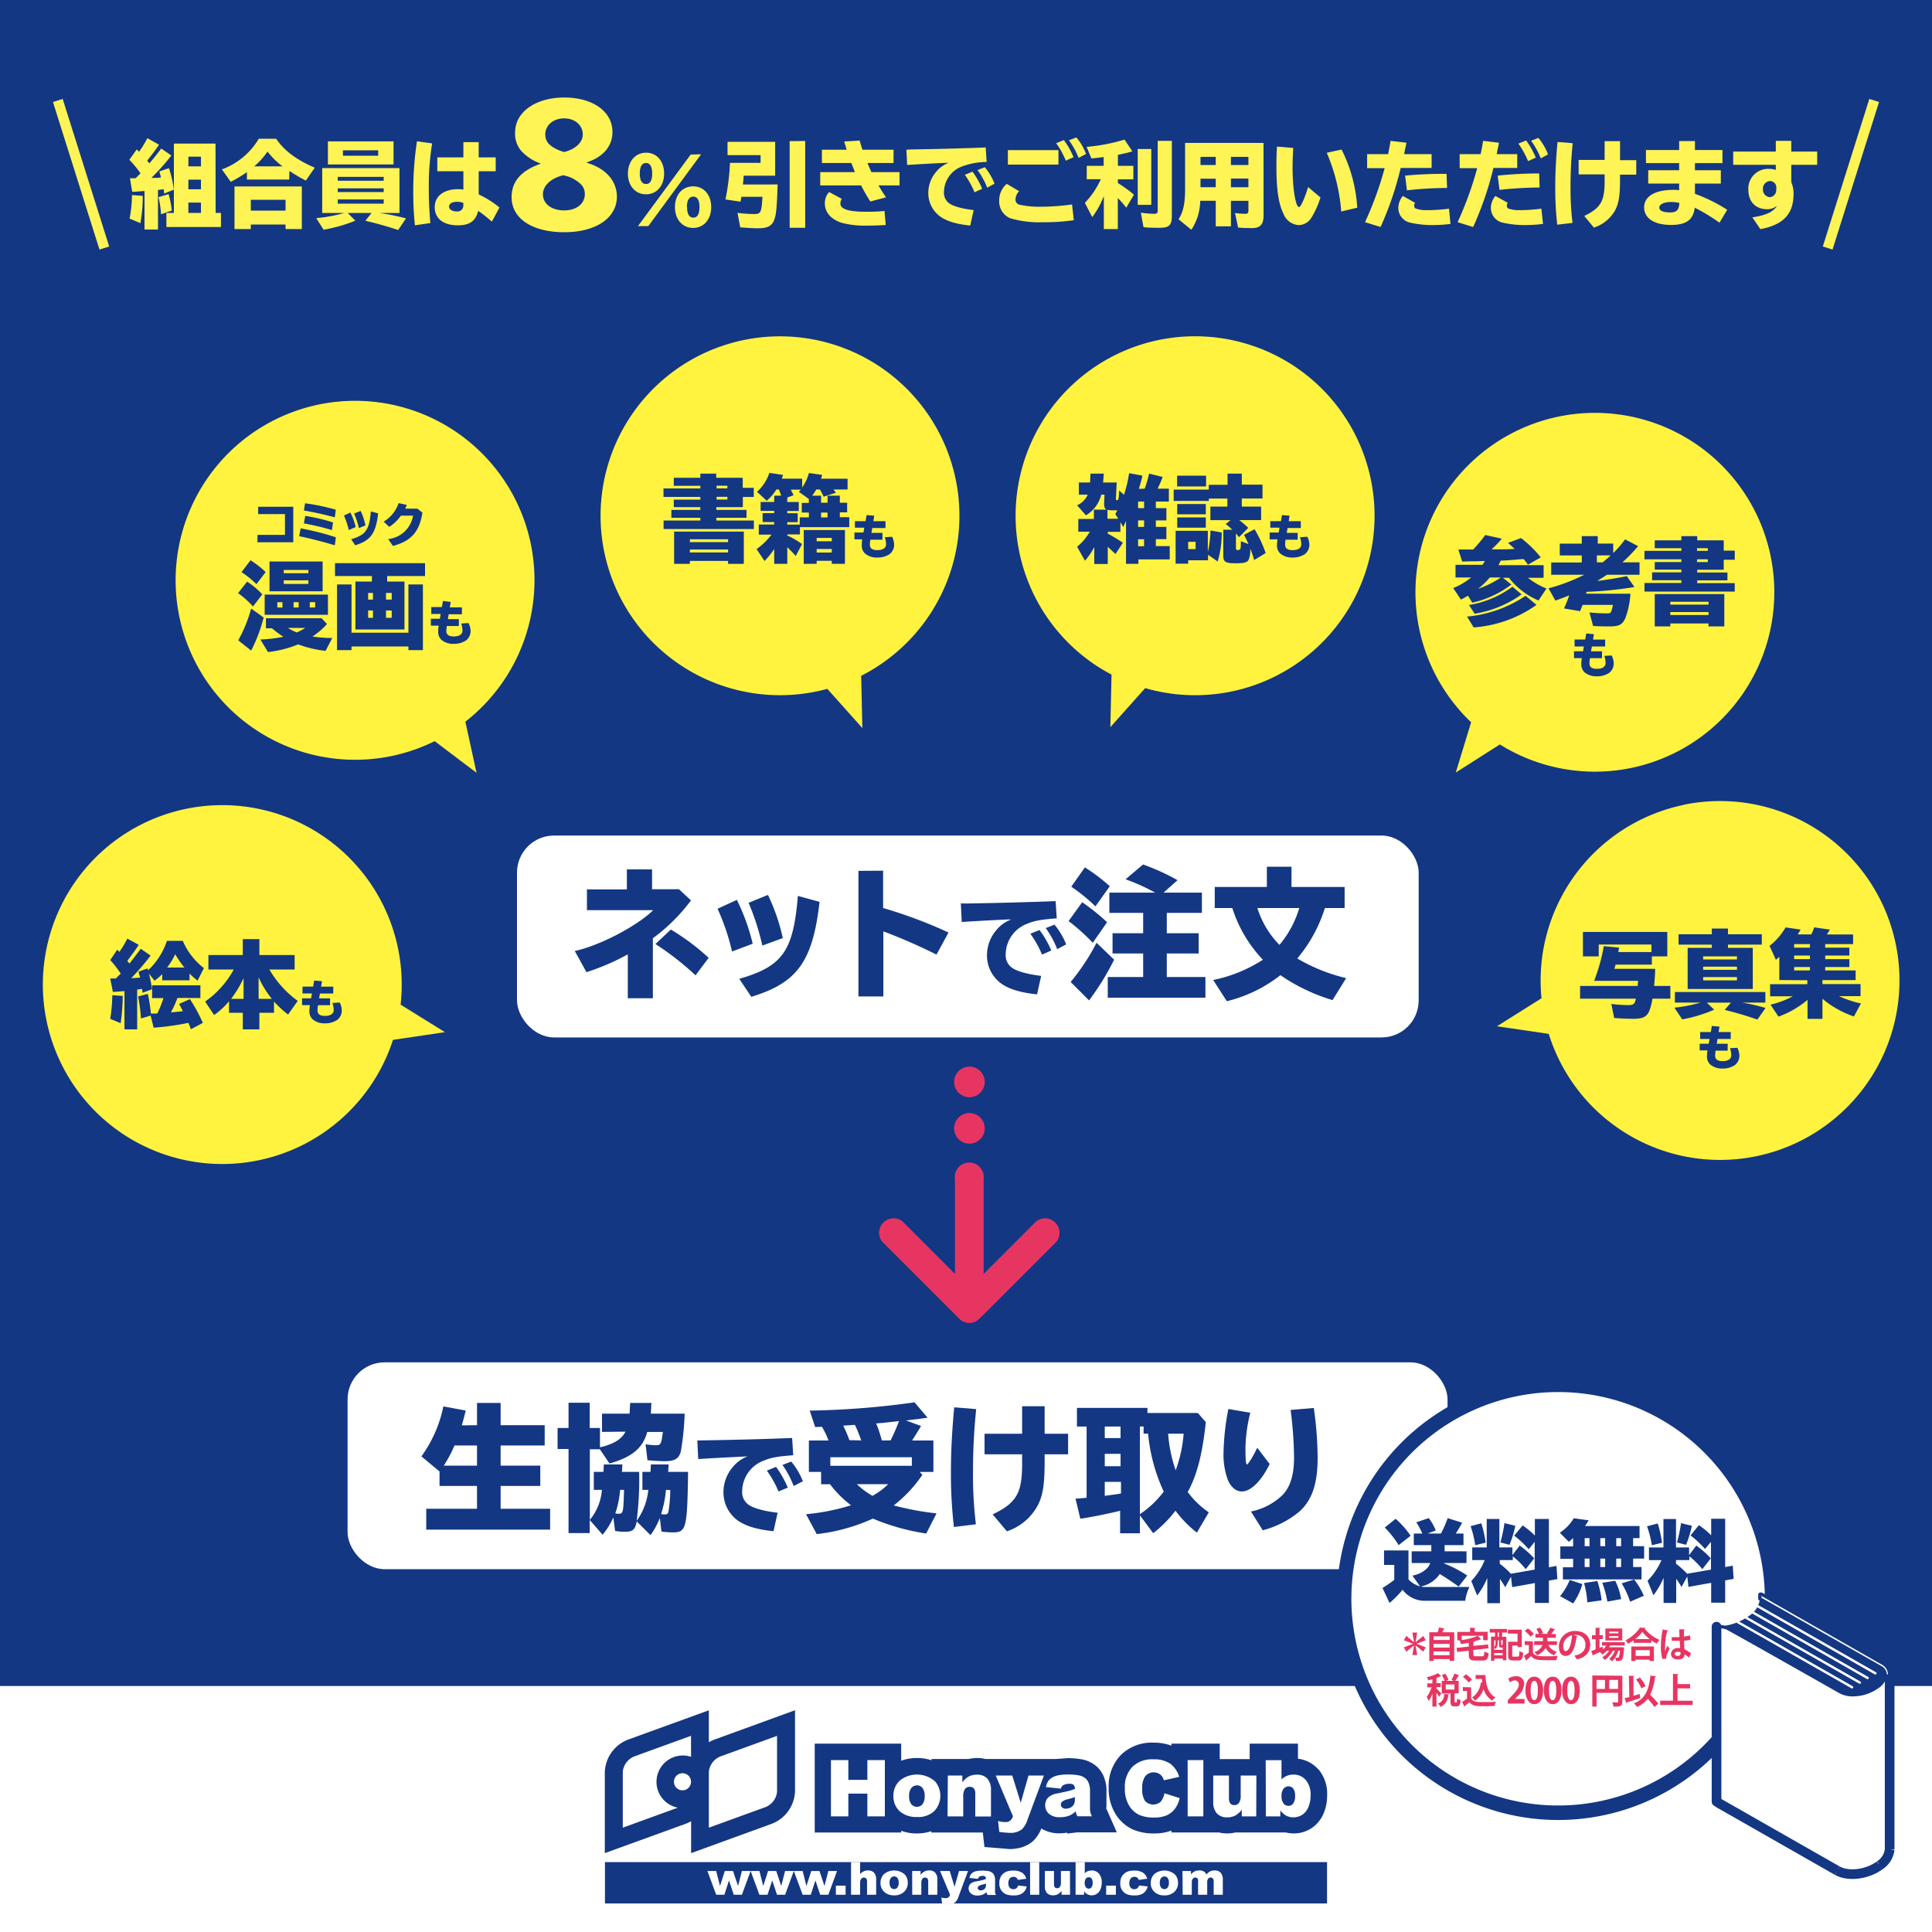<svg xmlns="http://www.w3.org/2000/svg" width="141.11mm" height="141.11mm" viewBox="0 0 400 400"><defs><style>.cls-1{fill:#133783;}.cls-2{fill:#fff;}.cls-3{fill:#e73562;}.cls-4{fill:#fff455;}.cls-10,.cls-5,.cls-6,.cls-7,.cls-8,.cls-9{fill:none;}.cls-5{stroke:#fff455;stroke-width:2.11px;}.cls-10,.cls-5,.cls-6,.cls-7,.cls-8{stroke-miterlimit:10;}.cls-6,.cls-7,.cls-8,.cls-9{stroke:#133783;}.cls-6{stroke-width:3px;}.cls-7{stroke-width:0.68px;}.cls-8,.cls-9{stroke-width:2px;}.cls-10,.cls-9{stroke-linecap:round;}.cls-9{stroke-linejoin:round;}.cls-10{stroke:#fff;stroke-width:0.5px;}.cls-11{fill:#fff33f;}</style></defs><g id="レイヤー_2" data-name="レイヤー 2"><g id="レイヤー_1-2" data-name="レイヤー 1"><rect class="cls-1" width="400" height="400"/><rect class="cls-2" y="349.07" width="400" height="50.93"/><path class="cls-3" d="M200.71,266.85a3,3,0,0,1-3-3V244.12a3,3,0,1,1,5.94,0v19.76A3,3,0,0,1,200.71,266.85Z"/><path class="cls-3" d="M200.71,273.91h0a3,3,0,0,1-2.1-.87l-16-16a3,3,0,0,1,4.2-4.2l13.87,13.88,13.88-13.88a3,3,0,0,1,4.2,4.2l-16,16A2.94,2.94,0,0,1,200.71,273.91Z"/><path class="cls-3" d="M203.88,233.6a3.17,3.17,0,1,1-3.17-3.16,3.17,3.17,0,0,1,3.17,3.16"/><path class="cls-3" d="M203.88,224a3.17,3.17,0,1,1-3.17-3.17,3.16,3.16,0,0,1,3.17,3.17"/><rect class="cls-2" x="71.96" y="282.06" width="227.74" height="42.82" rx="7.67"/><path class="cls-1" d="M98.76,295.07v-4.61h4.89v4.61h9.12v4.2h-9.12v4.18h8.21v4.2h-8.21v4.72H113.9v4.32H88.25v-4.32H98.76v-4.72H91v-3l-3.75-3.12a26.9,26.9,0,0,0,4.55-10.35l4.63.86c-.31,1.19-.43,1.7-.82,3.07Zm-4.66,4.2a27.07,27.07,0,0,1-2.22,4.18h6.88v-4.18Z"/><path class="cls-1" d="M124.64,296.46v-3.78h5.71l.11-2.22h4.41l-.12,2.22h7a56.45,56.45,0,0,1-.79,7.84c-.43,1.51-1.25,2-3.38,2-.86,0-2.33-.09-3.53-.2l-.39-3.3a14,14,0,0,0,2.15.2c1,0,1.11-.22,1.43-2.75H134c-.88,3.32-3.18,5.23-7.81,6.53l-2-2.95h-2.07v14.63a11.14,11.14,0,0,0,2.5-6.22h-1.68v-3.72h2l.08-1.54h3.84l-.09,1.54h3.56a66.86,66.86,0,0,1-.52,10.14,13.24,13.24,0,0,0,2.42-6.42H133v-3.72h1.68l.08-1.54h3.67l-.09,1.54h4.12c-.17,11.65-.37,12.52-3.12,12.52a16.3,16.3,0,0,1-2.39-.17l-.34-2.81a15.26,15.26,0,0,1-1.93,3.55L131.83,315c-.35,1.73-.8,2.13-2.48,2.13a10.59,10.59,0,0,1-2-.17l-.37-2.81a14.23,14.23,0,0,1-2.22,3.6l-2.67-3.06v2.72h-4.38V300h-2.27v-4.35h2.27v-5.23h4.38v5.23h2.13v4c2.84-.66,4.49-1.68,5.28-3.24Zm3.75,12a20.56,20.56,0,0,1-1,4.88,2.46,2.46,0,0,0,.68.06c.94,0,1-.17,1.13-4.94Zm9.49,0a23.09,23.09,0,0,1-1,5,3.34,3.34,0,0,0,.74.08c.54,0,.69-.11.8-.73a29,29,0,0,0,.34-3.75v-.57Z"/><path class="cls-1" d="M145.7,298.21c7.18-.11,13.7-.3,18.3-.49l.23,3.57c-3.28.25-4.57.49-6,1.08a6.83,6.83,0,0,0-4.57,6.33,3.16,3.16,0,0,0,1.26,2.79c1,.75,3.17,1.36,6.08,1.71l-.85,3.82c-3.94-.4-6.59-1.33-8.14-2.83a7.19,7.19,0,0,1-2.22-5.52,8,8,0,0,1,1.92-4.92,7.05,7.05,0,0,1,3.1-2.23l-.85.05c-4.08.19-6.52.33-9.4.51l-.19-3.84Zm15.48,10.58a21.24,21.24,0,0,0-2.41-4.31l1.9-.78A20.58,20.58,0,0,1,163.1,308Zm3.14-1.12A19.28,19.28,0,0,0,162,303.3l1.81-.7a14.67,14.67,0,0,1,2.42,4.08Z"/><path class="cls-1" d="M190.69,295.24c-.74,1.27-1,1.64-1.85,3h4.41v6.51h-2.84l.56.59a27.7,27.7,0,0,1-5.93,6.34,58.8,58.8,0,0,0,8.86,1.65l-2.13,4.17a45.91,45.91,0,0,1-11.05-3.09,38.28,38.28,0,0,1-11.62,3.21l-2.22-4.12a44.47,44.47,0,0,0,9.32-1.85,22.37,22.37,0,0,1-4.35-4.35H170v-2.55h-2.53v-6.51h4.06a15.57,15.57,0,0,0-1.36-2.84l-1.4.05-1.13-3.4a173.36,173.36,0,0,0,21.71-1.71l2.69,3.18c-1.81.26-2.44.34-3.29.43l-1.17.14Zm-18.78,6.47v1.77h16.88v-1.77Zm6.39-3.49A28.29,28.29,0,0,0,177,295l-2.42.17a25.81,25.81,0,0,1,1.28,3Zm-.91,9.06a17.14,17.14,0,0,0,3.24,2.42,15,15,0,0,0,3.27-2.42Zm7-9.06a41,41,0,0,0,1.74-4l-1.79.2c-1.28.14-1.6.2-1.94.2-.19,0-.51.06-1,.09a26.44,26.44,0,0,1,1.17,3.52Z"/><path class="cls-1" d="M197.5,316.15a95.24,95.24,0,0,1-.62-11.31c0-4.35.23-8.67.68-13.47l4.55.37a126,126,0,0,0-.66,13,84.43,84.43,0,0,0,.6,10.85Zm18.78-25v5.69h4.86v4.26h-4.86v1.45c0,5.11-.42,7.5-1.73,9.66a11.29,11.29,0,0,1-6.08,4.83l-2.95-3.5c5-2.41,6.16-4.46,6.1-10.85v-1.59h-7.78v-4.26h7.78v-5.69Z"/><path class="cls-1" d="M236,317.45h-4.09v-4.66c-2.82.69-6,1.31-8.24,1.65l-1-4.17c.56,0,1.33-.09,2.3-.17V295.35h-2v-3.86h14.6v1.05H248l1.65,1.9c-.71,6.68-1.85,11.05-3.75,14.46a17.94,17.94,0,0,0,4.37,4.21l-2.47,4.2a23.4,23.4,0,0,1-4.43-4.54,25.69,25.69,0,0,1-4.61,4.66l-2.75-3.7Zm-7.27-22.1v2.39H232v-2.39Zm0,5.65v2.56H232V301Zm0,5.8v2.9l1-.14c1.14-.15,1.51-.2,2.36-.35V306.8Zm7.27,6.7a20.57,20.57,0,0,0,4.94-4.68,36.51,36.51,0,0,1-3.24-12h-.93v-1.48H236Zm5.85-16.67a29.61,29.61,0,0,0,1.56,7.58,28.06,28.06,0,0,0,1.65-7.58Z"/><path class="cls-1" d="M262.87,303.11c-1.76,3.58-3.92,5.68-5.77,5.68-1.13,0-2.16-.8-2.84-2.27a15.14,15.14,0,0,1-.94-5.8,51.51,51.51,0,0,1,1-9l4.54.77a32.11,32.11,0,0,0-1,7.25c0,2.41.08,3.46.31,3.46s1.25-1.59,2.13-3.46ZM259,312.94a13,13,0,0,0,6.56-3.44c1.62-1.71,2.36-4.18,2.36-7.84a83.81,83.81,0,0,0-.71-9.75l4.8-.4a74.79,74.79,0,0,1,.79,10.35c0,5.28-1.13,8.66-3.72,11.05a19.68,19.68,0,0,1-7.64,3.92Z"/><path class="cls-4" d="M28.09,36.89c.3-.29.47-.47,1-1a21.24,21.24,0,0,0-2.31-2.81l1.53-2.14.49.48.16-.24a21.64,21.64,0,0,0,1.55-2.57l2.41,1.35c-.66,1-1.45,2.06-2.45,3.3.2.24.29.35.45.57.75-.86,1.57-1.9,2.47-3.08l2.09,1.45a47.27,47.27,0,0,1-4.13,4.62c.36,0,.45,0,.65,0s.35,0,.49,0l.85-.08c-.1-.35-.22-.81-.36-1.24l2-.69a22.59,22.59,0,0,1,1,4.46l-2,.81c0-.32-.07-.61-.11-.91l-.53.08-.63.08v8.19H29.92V39.54c-.77.06-1.36.12-2.55.18l-.46-2.81h.57Zm-1.26,8.37a27.49,27.49,0,0,0,.5-4.87l2.23.16a32.66,32.66,0,0,1-.49,5.65Zm6.51-.9a19.06,19.06,0,0,0-.53-3.54l2.1-.63a21.16,21.16,0,0,1,.66,3.4Zm11.31-.28h1.1V47H34.45V44.08H36V29.73h8.62ZM39,34.44h2.61v-2H39Zm0,4.75h2.61v-2H39Zm0,4.89h2.61V41.94H39Z"/><path class="cls-4" d="M59.88,37.17H51.12V35.64a27.57,27.57,0,0,1-3.35,2l-1.83-2.57a14.72,14.72,0,0,0,7.64-6.35h3.59c1.63,2.44,4.22,4.38,8,6l-1.85,2.67a35.58,35.58,0,0,1-3.4-2Zm2.61,10.25H59.12v-.94H51.93v.94H48.55V38.6H62.49ZM51.93,43.61h7.19V41.37H51.93Zm6.56-9.17-.18-.14-.08-.06a15.3,15.3,0,0,1-2.84-2.86,15.93,15.93,0,0,1-2.75,3.06Z"/><path class="cls-4" d="M78.59,44.1a44.07,44.07,0,0,1,5.46,1.12l-1.61,2.4c-2.28-.75-4.65-1.42-6.79-1.91l1.27-1.61H72l1.57,1.59A31.57,31.57,0,0,1,67,47.56l-1.53-2.4a31.54,31.54,0,0,0,5.81-1.06H66.71V34.81h16V44.1Zm2.89-10.05H67.89V29.27H81.48ZM69.93,37.42h9.51v-.8H69.93Zm0,2.34h9.51V39H69.93Zm0,2.4h9.51v-.87H69.93ZM71,32.24H78.3V31.12H71Z"/><path class="cls-4" d="M85.9,46.65a65.81,65.81,0,0,1-.34-6.89,68.78,68.78,0,0,1,.77-10.51l3.14.44A55.43,55.43,0,0,0,88.78,39c0,2.43.08,4.3.32,7.18ZM99.11,29.43v3.16h3.52v2.87H99.11v4.79a20.77,20.77,0,0,1,4.3,2.71l-1.57,2.93A30.09,30.09,0,0,0,99,43.65c-.51,2.12-1.78,3-4.2,3-3,0-4.79-1.39-4.79-3.75s1.94-3.73,4.85-3.73a6.39,6.39,0,0,1,1.08.08V35.46h-5.4V32.59h5.4V29.43ZM95.93,42a3.83,3.83,0,0,0-1.31-.22c-1,0-1.64.38-1.64,1s.71,1,1.62,1a1.21,1.21,0,0,0,1.33-1.24Z"/><path class="cls-4" d="M111.89,33.84a9.88,9.88,0,0,1-3.9-2.52,5.38,5.38,0,0,1-1.34-3.93c0-4.19,4.26-7.2,10.15-7.2s10,2.85,10,7.13c0,2.95-1.9,5.17-5.3,6.29v.1c3.89,1.11,6.22,3.76,6.22,7,0,4.42-4.35,7.37-10.9,7.37s-10.9-2.79-10.9-7.24c0-3.24,1.93-5.5,6-6.94Zm.52,6.38c0,2,1.8,3.34,4.39,3.34s4.28-1.41,4.28-3.37a2.77,2.77,0,0,0-.91-2.13,7.81,7.81,0,0,0-1.93-1.28,8.19,8.19,0,0,0-1.64-.49C114.08,36.88,112.41,38.45,112.41,40.22Zm8.25-12.37c0-1.93-1.64-3.34-3.86-3.34s-3.9,1.41-3.9,3.3a2.76,2.76,0,0,0,1,2.23,6.78,6.78,0,0,0,1.8,1.05,10.51,10.51,0,0,0,1.11.39C119.19,30.86,120.66,29.45,120.66,27.85Z"/><path class="cls-4" d="M137.5,35.94c0,2.53-1.54,4.29-3.75,4.29S130,38.47,130,35.94s1.54-4.33,3.77-4.33S137.5,33.39,137.5,35.94Zm7.66-4L134.22,46.82h-2.14L143,32Zm-12.7,4c0,1.43.44,2.16,1.3,2.16s1.27-.75,1.27-2.16-.44-2.2-1.28-2.2S132.46,34.49,132.46,35.94Zm14.79,6.93c0,2.56-1.54,4.32-3.75,4.32s-3.76-1.76-3.76-4.32,1.54-4.29,3.77-4.29S147.25,40.36,147.25,42.87Zm-5,0c0,1.44.44,2.19,1.3,2.19s1.27-.76,1.27-2.19-.44-2.17-1.28-2.17S142.21,41.46,142.21,42.87Z"/><path class="cls-4" d="M161,38.19c-.16,4.75-.29,6.25-.69,7.29-.47,1.29-1.37,1.78-3.34,1.78-1,0-2-.06-3.71-.19l-.57-3a28.59,28.59,0,0,0,3.5.24c1.33,0,1.47-.32,1.67-3.56h-4.38c0,.12,0,.16-.16,1l-3.12-.45a49.37,49.37,0,0,0,.94-7.58h6.33V32.12h-6.84V29.37h9.86v7h-6.52c0,.22-.08,1.08-.16,1.83Zm5.71-9V47.16h-3.22V29.22Z"/><path class="cls-4" d="M175.31,31c-.21-.65-.37-1.16-.53-1.71l3.2-.19c.12.45.38,1.31.57,1.9H185v2.75h-5.4c.26.65.53,1.28.83,1.89h5.81v2.75h-4.36c.47.8,1.14,1.88,1.57,2.47l-3.26.85a33.31,33.31,0,0,1-1.9-3.32h-8.47V35.64H177l-.06-.14-.19-.53c-.36-.88-.38-.94-.48-1.22h-6.1V31Zm8.07,15.58c-1.43.09-2.59.13-3.71.13a19,19,0,0,1-5.38-.57c-2.22-.7-3.51-2.18-3.51-4a3.39,3.39,0,0,1,.88-2.38l2.63,1.41a1.57,1.57,0,0,0-.29,1c0,1.12,1.69,1.67,5.24,1.67,1.12,0,2.32,0,3.89-.16Z"/><path class="cls-4" d="M188.76,30.94c6-.09,11.47-.25,15.32-.41l.19,3a15,15,0,0,0-5,.9,5.71,5.71,0,0,0-3.83,5.3,2.65,2.65,0,0,0,1.06,2.34c.8.63,2.65,1.14,5.08,1.43l-.7,3.2c-3.3-.33-5.52-1.12-6.82-2.37a6,6,0,0,1-1.86-4.62,6.67,6.67,0,0,1,1.61-4.12,5.87,5.87,0,0,1,2.59-1.87l-.71,0c-3.41.16-5.46.28-7.87.43L187.66,31Zm13,8.86a17.6,17.6,0,0,0-2-3.61l1.59-.65a17.45,17.45,0,0,1,2,3.55Zm2.63-.94a16.09,16.09,0,0,0-2-3.65l1.51-.59a12.06,12.06,0,0,1,2,3.41Z"/><path class="cls-4" d="M222.32,45.59a42.33,42.33,0,0,1-6.44.42,21.36,21.36,0,0,1-6.68-.81,3.71,3.71,0,0,1-2.32-3.63,4.41,4.41,0,0,1,1.56-3.5L211,39.58a2.61,2.61,0,0,0-.75,1.63,1.08,1.08,0,0,0,.87,1.18,18.73,18.73,0,0,0,4.26.41,48.42,48.42,0,0,0,6.58-.47Zm-3.18-14.51v3H208.67v-3Zm1.53,2.18a17.6,17.6,0,0,0-2-3.61l1.59-.65a15.55,15.55,0,0,1,2,3.55Zm2.65-.57a17.17,17.17,0,0,0-2-3.65l1.53-.59a11.65,11.65,0,0,1,2,3.42Z"/><path class="cls-4" d="M228.54,40.57a17.81,17.81,0,0,1-2.4,4.38L224.61,42a17,17,0,0,0,3.3-4.89H225V34.34h3.5V32.51c-.61.1-1.73.22-2.53.3l-1-2.4a38.12,38.12,0,0,0,7.85-1.51l1.63,2.44c-.92.27-2,.51-3,.72v2.28h3.2v2.79h-3.2v.77a25.82,25.82,0,0,1,3.32,2.41L233.18,43a21.4,21.4,0,0,0-1.75-2v6.42h-2.89Zm9.82-9.72V42.41h-2.81V30.85Zm4.26-1.69V44.65c0,2-.57,2.51-2.53,2.51-.73,0-2.28,0-3.34-.13l-.55-3a21.76,21.76,0,0,0,2.79.24c.55,0,.7-.18.7-.73V29.16Z"/><path class="cls-4" d="M261.61,44.59c0,1.87-.69,2.63-2.38,2.63-.73,0-1.61,0-2.89-.11l-.64-3a18.8,18.8,0,0,0,2.14.16c.47,0,.63-.18.63-.69v-2h-3.62v5.28h-3.14V41.57h-3.22a11.17,11.17,0,0,1-1.83,6L244,45.4c1-1.53,1.36-3.38,1.36-6.23V29.59h16.24ZM248.55,34.16h3.16V32.48h-3.16Zm0,4.6h3.16V37h-3.16Zm9.92-6.28h-3.62v1.68h3.62Zm0,4.49h-3.62v1.79h3.62Z"/><path class="cls-4" d="M273.39,40.88a18.16,18.16,0,0,1-1.87,4.18,3.17,3.17,0,0,1-2.61,1.55,3.64,3.64,0,0,1-3.2-2.41c-1-2-1.44-5-1.44-9.72,0-1.34,0-2.34.12-4.13l3.36.28c-.1,2-.14,2.95-.14,4,0,4.36.63,8.24,1.34,8.24.35,0,1.16-1.76,1.88-4.14Zm4.3,2.91a38.12,38.12,0,0,0-3-12.16l3.07-.67A30.72,30.72,0,0,1,281,43Z"/><path class="cls-4" d="M287.39,31.91c.25-1.2.35-1.73.51-2.75l3.26.39,0,.22c-.12.51-.2.92-.28,1.27s-.08.38-.17.87h5.69v2.86H290A67.7,67.7,0,0,1,285.83,47l-3.22-1a71,71,0,0,0,4.07-11.18h-3.63V31.91Zm12.92,14.45a29.73,29.73,0,0,1-3.62.24,21,21,0,0,1-4.73-.5,3.11,3.11,0,0,1-2.45-3,3.93,3.93,0,0,1,.94-2.53L293,42a.78.78,0,0,0-.21.57.71.71,0,0,0,.27.59,6.5,6.5,0,0,0,2.36.35A32.83,32.83,0,0,0,300,43.2Zm-9.39-10A82.78,82.78,0,0,1,299.5,36l.1,2.91a80.68,80.68,0,0,0-8.31.49Z"/><path class="cls-4" d="M306.55,31.91c.25-1.2.35-1.73.51-2.75l3.26.39,0,.22c-.12.51-.2.92-.28,1.27s-.07.38-.17.87h4.26v2.86h-4.93A68.53,68.53,0,0,1,305,47l-3.22-1a71,71,0,0,0,4.06-11.18h-3.63V31.91Zm12.92,14.45a29.56,29.56,0,0,1-3.61.24,21.06,21.06,0,0,1-4.74-.5,3.11,3.11,0,0,1-2.45-3,3.93,3.93,0,0,1,.94-2.53L312.18,42a.82.82,0,0,0-.21.57.74.74,0,0,0,.27.59,6.55,6.55,0,0,0,2.36.35,33.1,33.1,0,0,0,4.52-.31Zm-9.39-10a82.83,82.83,0,0,1,8.59-.45l.09,2.91a80.48,80.48,0,0,0-8.3.49Zm6.29-3a18.54,18.54,0,0,0-2-3.63l1.6-.65a17.85,17.85,0,0,1,2,3.55Zm2.63-.57a16.3,16.3,0,0,0-2-3.65l1.51-.59a12.29,12.29,0,0,1,2,3.41Z"/><path class="cls-4" d="M322.41,46.52A66,66,0,0,1,322,38.7c0-3,.16-6,.47-9.31l3.14.26a89.35,89.35,0,0,0-.45,9,59.71,59.71,0,0,0,.41,7.5Zm13-17.29v3.93h3.36v3h-3.36v1c0,3.53-.29,5.18-1.19,6.68A7.78,7.78,0,0,1,330,47.12l-2-2.41c3.46-1.67,4.26-3.08,4.22-7.5v-1.1h-5.38v-3h5.38V29.23Z"/><path class="cls-4" d="M350.92,29.2v1.86h5.7v2.71h-5.7v1.47h5.36V38h-5.36v2.13a32.38,32.38,0,0,1,6.68,3.31L356,46.1A39.45,39.45,0,0,0,350.88,43c-.31,2.51-1.76,3.57-4.91,3.57-3.47,0-5.57-1.37-5.57-3.65s2.31-3.61,6-3.61c.39,0,.72,0,1.25.06V38h-6.4V35.24h6.4V33.77h-6.87V31.06h6.87V29.2ZM347.68,42a9.25,9.25,0,0,0-1.65-.18c-1.49,0-2.49.47-2.49,1.16s.9,1,2.22,1,1.84-.45,1.92-1.86V42Z"/><path class="cls-4" d="M370.87,29.16v2.22h5.36v2.74h-5.36v3.6a6,6,0,0,1,.47,2.39c0,4.19-2.1,6.43-6.87,7.33L362.8,45c2.87-.43,4.36-1.13,5.11-2.41a3.08,3.08,0,0,1-2,.73c-2.45,0-3.94-1.56-3.94-4.09a4.1,4.1,0,0,1,4.4-4.26,3.65,3.65,0,0,1,1.29.22V34.12h-8.82V31.38h8.82V29.16Zm-3.1,9.76a1.34,1.34,0,0,0-1.32-1.44A1.57,1.57,0,0,0,365,39.15a1.55,1.55,0,0,0,1.43,1.67,1.44,1.44,0,0,0,1.32-1.49Z"/><line class="cls-5" x1="11.97" y1="20.8" x2="21.6" y2="51.35"/><line class="cls-5" x1="388.03" y1="20.8" x2="378.4" y2="51.35"/><path class="cls-2" d="M140.72,374.11l-11.78,4.28V366.78a3.84,3.84,0,0,1,2.35-3.13l11.78-4.28V371a3.86,3.86,0,0,1-2.35,3.12M160.88,371a3.85,3.85,0,0,1-2.34,3.13l-11.78,4.28V371h0v-4.2a3.84,3.84,0,0,1,2.35-3.13l11.77-4.28Z"/><path class="cls-1" d="M229.08,374.26v-3.73a6.89,6.89,0,0,0-.45-2.41,5.59,5.59,0,0,0-1.6-2.41,6.45,6.45,0,0,0-3.08-1.46A17.29,17.29,0,0,0,221,364l-2.26.18-.06,0H204a6.59,6.59,0,0,0-1.67-.2,7.56,7.56,0,0,0-1.75.2h-7.71v.27a9.4,9.4,0,0,0-3.05-.47,9.27,9.27,0,0,0-3.24.56V361h-17.9v18.4h17.9v-.36a9.35,9.35,0,0,0,3.25.56,9.74,9.74,0,0,0,3-.47v.27h10.65l.34,3,2.6.21,2.6.22a8.3,8.3,0,0,0,1.7-.17,5.71,5.71,0,0,0,1.52-.46,6,6,0,0,0,1.62-1,7.43,7.43,0,0,0,1.74-2.63,7,7,0,0,0,3.83,1,9,9,0,0,0,1.49-.14l.08.19,2-.25h8.22l-2.2-5a1.88,1.88,0,0,1,0-.19"/><path class="cls-1" d="M272.87,366.26a6.55,6.55,0,0,0-4.14-2.13V361h-10v3.2h-6.2V361h-10v.42a10.47,10.47,0,0,0-3.72-.62,9.13,9.13,0,0,0-6.75,2.55,9.26,9.26,0,0,0-2.52,6.82,9.91,9.91,0,0,0,1.39,5.35,8.31,8.31,0,0,0,3.54,3.22,10.74,10.74,0,0,0,4.51.85,9.89,9.89,0,0,0,3.55-.59v.39h9.84a6.51,6.51,0,0,0,1.66.2,7.19,7.19,0,0,0,1.76-.2h10.42a6.46,6.46,0,0,0,1.64.2,6.6,6.6,0,0,0,3.63-1.05,6.8,6.8,0,0,0,2.55-3.07,9.49,9.49,0,0,0,.74-3.79,7.82,7.82,0,0,0-1.88-5.46"/><path class="cls-1" d="M162.1,355l-14.26,5.19a6.75,6.75,0,0,0-1.08.53v-6.62l-2.48.9L130,360.18a7.53,7.53,0,0,0-4.78,6.6v16.89L142,377.58a7.76,7.76,0,0,0,1.09-.52v6.61l16.73-6.09a7.52,7.52,0,0,0,4.78-6.6V354.09Zm-33.16,11.79a3.84,3.84,0,0,1,2.35-3.13l11.78-4.28v4.35a5.45,5.45,0,1,0-2.73,10.53l-11.4,4.14Zm14.13,2.1a1.77,1.77,0,1,1-1.77-1.76,1.76,1.76,0,0,1,1.77,1.76Zm17.81,2.1a3.85,3.85,0,0,1-2.34,3.13l-11.78,4.28V371h0v-4.2a3.84,3.84,0,0,1,2.35-3.13l11.77-4.28Z"/><polygon class="cls-2" points="172.04 364.41 175.64 364.41 175.64 368.5 179.58 368.5 179.58 364.41 183.2 364.41 183.2 376.06 179.58 376.06 179.58 371.35 175.64 371.35 175.64 376.06 172.04 376.06 172.04 364.41"/><path class="cls-2" d="M188.69,370.19a1.49,1.49,0,0,1,1.17-.55,1.43,1.43,0,0,1,1.13.54,2.53,2.53,0,0,1,.45,1.64,2.59,2.59,0,0,1-.45,1.72,1.43,1.43,0,0,1-1.15.54,1.47,1.47,0,0,1-1.16-.54,2.63,2.63,0,0,1-.46-1.68,2.52,2.52,0,0,1,.47-1.67m-2.17,5a5.09,5.09,0,0,0,3.3,1A4.91,4.91,0,0,0,193.4,375a4.62,4.62,0,0,0,.25-6.12,5.65,5.65,0,0,0-7.37-.22,4.23,4.23,0,0,0-1.31,3.19,4.18,4.18,0,0,0,1.55,3.37"/><path class="cls-2" d="M196.24,367.61h3V369a4.4,4.4,0,0,1,1.37-1.21,3.67,3.67,0,0,1,1.69-.36,2.79,2.79,0,0,1,2.11.8,3.54,3.54,0,0,1,.76,2.48v5.37h-3.25V371.4a1.69,1.69,0,0,0-.29-1.13,1.08,1.08,0,0,0-.84-.33,1.21,1.21,0,0,0-1,.44,2.69,2.69,0,0,0-.36,1.61v4.07h-3.25Z"/><path class="cls-2" d="M206.16,367.61h3.42l1.75,5.63,1.61-5.63h3.19l-3.35,9a5.32,5.32,0,0,1-1.16,2.09,3.72,3.72,0,0,1-2.57.77,20.28,20.28,0,0,1-2.16-.19l-.25-2.27a5,5,0,0,0,1.55.23,1.51,1.51,0,0,0,.93-.27,2.06,2.06,0,0,0,.6-.94Z"/><path class="cls-2" d="M222.54,372.57a2.13,2.13,0,0,1-.2,1,1.67,1.67,0,0,1-.65.64,2.08,2.08,0,0,1-1,.26,1.14,1.14,0,0,1-.78-.24.8.8,0,0,1-.27-.63.79.79,0,0,1,.27-.59,3.15,3.15,0,0,1,1.25-.52c.48-.12.94-.26,1.39-.42Zm-2.31-3a2.24,2.24,0,0,1,1.19-.25,1.23,1.23,0,0,1,.87.23,1.16,1.16,0,0,1,.25.83,12,12,0,0,1-1.15.39c-.36.09-1.14.27-2.36.52a3.7,3.7,0,0,0-2.08.92,2.41,2.41,0,0,0,.22,3.32,3.3,3.3,0,0,0,2.29.7,5.37,5.37,0,0,0,2-.35,4.19,4.19,0,0,0,1.26-.88,3.59,3.59,0,0,0,.11.53,2.65,2.65,0,0,0,.24.51h3a4.54,4.54,0,0,1-.33-.87,4.67,4.67,0,0,1-.07-.94v-3.73a3.69,3.69,0,0,0-.24-1.26,2.36,2.36,0,0,0-.65-1,2.94,2.94,0,0,0-1.48-.68,12.18,12.18,0,0,0-2.34-.17,9.84,9.84,0,0,0-1.68.14,4.17,4.17,0,0,0-1.23.38,2.65,2.65,0,0,0-1,.81,3.33,3.33,0,0,0-.5,1.27l3.09.33a1.39,1.39,0,0,1,.5-.74"/><path class="cls-2" d="M241.09,371.28l3.15,1a5.79,5.79,0,0,1-1,2.23,4.36,4.36,0,0,1-1.7,1.34,6.42,6.42,0,0,1-2.58.45,7.47,7.47,0,0,1-3.11-.55,5,5,0,0,1-2.09-1.94,6.61,6.61,0,0,1-.87-3.56,6,6,0,0,1,1.55-4.44,5.82,5.82,0,0,1,4.35-1.56,6,6,0,0,1,3.48.89,5.28,5.28,0,0,1,1.87,2.74l-3.17.71a2.9,2.9,0,0,0-.35-.78,2.08,2.08,0,0,0-.75-.63,2.11,2.11,0,0,0-1-.23,2.16,2.16,0,0,0-1.89,1,4.17,4.17,0,0,0-.49,2.29,4.36,4.36,0,0,0,.59,2.65,2.33,2.33,0,0,0,3.22.14,3.59,3.59,0,0,0,.77-1.7"/><rect class="cls-2" x="245.89" y="364.41" width="3.25" height="11.65"/><path class="cls-2" d="M260.09,376.06h-3V374.7a4.58,4.58,0,0,1-1.36,1.2,3.61,3.61,0,0,1-1.69.36,2.76,2.76,0,0,1-2.09-.8,3.51,3.51,0,0,1-.76-2.47v-5.38h3.25v4.66a1.76,1.76,0,0,0,.29,1.13,1.06,1.06,0,0,0,.83.33,1.18,1.18,0,0,0,.94-.44,2.58,2.58,0,0,0,.37-1.6v-4.08h3.25Z"/><path class="cls-2" d="M265.75,370.33a1.31,1.31,0,0,1,1.07-.49,1.18,1.18,0,0,1,.93.47,2.33,2.33,0,0,1,.38,1.47,2.6,2.6,0,0,1-.39,1.62,1.21,1.21,0,0,1-1,.48,1.26,1.26,0,0,1-1-.49,2.44,2.44,0,0,1-.41-1.57,2.23,2.23,0,0,1,.42-1.49m-3.67,5.73h3v-1.25a3.88,3.88,0,0,0,1.16,1.08,3.42,3.42,0,0,0,3.36-.15,3.47,3.47,0,0,0,1.28-1.58,6,6,0,0,0,.46-2.44,4.62,4.62,0,0,0-1-3.2,3.29,3.29,0,0,0-2.55-1.11,3.59,3.59,0,0,0-1.37.26,3.25,3.25,0,0,0-1.1.76v-4h-3.27Z"/><rect class="cls-1" x="125.25" y="385.53" width="149.5" height="8.56"/><polygon class="cls-2" points="146.46 387.37 148.28 387.37 149.07 390.47 150.07 387.37 151.76 387.37 152.81 390.47 153.6 387.37 155.41 387.37 153.6 392.29 151.92 392.29 150.93 389.33 149.97 392.29 148.28 392.29 146.46 387.37"/><polygon class="cls-2" points="155.41 387.37 157.23 387.37 158.02 390.47 159.02 387.37 160.71 387.37 161.75 390.47 162.54 387.37 164.35 387.37 162.55 392.29 160.87 392.29 159.88 389.33 158.91 392.29 157.23 392.29 155.41 387.37"/><polygon class="cls-2" points="164.35 387.37 166.18 387.37 166.96 390.47 167.97 387.37 169.66 387.37 170.7 390.47 171.5 387.37 173.3 387.37 171.5 392.29 169.82 392.29 168.82 389.33 167.86 392.29 166.18 392.29 164.35 387.37"/><rect class="cls-2" x="173.06" y="390.4" width="2.01" height="1.89"/><path class="cls-2" d="M176.2,385.53h1.88V388a2.39,2.39,0,0,1,.77-.57,2.07,2.07,0,0,1,.9-.17,1.6,1.6,0,0,1,1.21.46,2.07,2.07,0,0,1,.44,1.44v3.13h-1.89v-2.71a1,1,0,0,0-.17-.66.66.66,0,0,0-.49-.19.69.69,0,0,0-.55.26,1.46,1.46,0,0,0-.22.93v2.37H176.2Z"/><path class="cls-2" d="M182.3,389.84a2.46,2.46,0,0,1,.75-1.85,3.31,3.31,0,0,1,4.29.12,2.54,2.54,0,0,1,.61,1.71,2.49,2.49,0,0,1-.76,1.86,2.88,2.88,0,0,1-2.08.73,2.94,2.94,0,0,1-1.92-.61,2.42,2.42,0,0,1-.89-2m1.88,0a1.51,1.51,0,0,0,.27,1,.84.84,0,0,0,.67.31.82.82,0,0,0,.67-.31,1.51,1.51,0,0,0,.27-1,1.45,1.45,0,0,0-.27-1,.86.86,0,0,0-1.33,0,1.41,1.41,0,0,0-.28,1"/><path class="cls-2" d="M188.85,387.37h1.75v.8a2.53,2.53,0,0,1,.8-.7,2,2,0,0,1,1-.21,1.63,1.63,0,0,1,1.23.46,2.05,2.05,0,0,1,.44,1.44v3.13h-1.89v-2.71a1,1,0,0,0-.18-.66.59.59,0,0,0-.48-.19.71.71,0,0,0-.56.26,1.53,1.53,0,0,0-.21.93v2.37h-1.88Z"/><path class="cls-2" d="M202.52,389l-1.81-.19a2,2,0,0,1,.3-.74,1.61,1.61,0,0,1,.55-.47,2.44,2.44,0,0,1,.72-.23,6,6,0,0,1,1-.07,8.22,8.22,0,0,1,1.36.09,1.76,1.76,0,0,1,.86.4,1.34,1.34,0,0,1,.38.59,2.19,2.19,0,0,1,.14.73v2.17a2.69,2.69,0,0,0,0,.55,3,3,0,0,0,.19.5h-1.76a1.77,1.77,0,0,1-.14-.29,1.85,1.85,0,0,1-.07-.31,2.31,2.31,0,0,1-.73.51,3,3,0,0,1-1.17.21A1.94,1.94,0,0,1,201,392a1.3,1.3,0,0,1-.46-1,1.34,1.34,0,0,1,.33-.93,2.17,2.17,0,0,1,1.21-.53l1.38-.3c.21-.06.43-.14.67-.23a.67.67,0,0,0-.15-.49.71.71,0,0,0-.5-.14,1.43,1.43,0,0,0-.7.15.83.83,0,0,0-.29.44m1.64,1q-.39.14-.81.24a1.9,1.9,0,0,0-.73.31.46.46,0,0,0-.16.35.48.48,0,0,0,.15.37.65.65,0,0,0,.46.14,1.2,1.2,0,0,0,.59-.15.87.87,0,0,0,.38-.38,1.22,1.22,0,0,0,.12-.58Z"/><path class="cls-2" d="M210.79,390.37l1.79.2a2.52,2.52,0,0,1-.48,1,2.24,2.24,0,0,1-.87.64,3.39,3.39,0,0,1-1.33.22,4.78,4.78,0,0,1-1.3-.14,2.28,2.28,0,0,1-.9-.47,2.41,2.41,0,0,1-.58-.77,2.57,2.57,0,0,1-.22-1.17,2.77,2.77,0,0,1,.26-1.26,2.37,2.37,0,0,1,.52-.67,2.66,2.66,0,0,1,.67-.44,3.81,3.81,0,0,1,1.42-.22,3.21,3.21,0,0,1,1.83.43,2.24,2.24,0,0,1,.89,1.25l-1.78.24a.82.82,0,0,0-.3-.47,1,1,0,0,0-.59-.16,1,1,0,0,0-.76.33,1.57,1.57,0,0,0-.29,1,1.33,1.33,0,0,0,.29.92.93.93,0,0,0,.73.31,1,1,0,0,0,.62-.18,1.12,1.12,0,0,0,.38-.58"/><rect class="cls-2" x="213.27" y="385.53" width="1.89" height="6.76"/><path class="cls-2" d="M221.54,392.29h-1.76v-.8a2.49,2.49,0,0,1-.79.7,2.13,2.13,0,0,1-1,.22,1.63,1.63,0,0,1-1.22-.47,2,2,0,0,1-.44-1.43v-3.14h1.89v2.71a1,1,0,0,0,.17.66.63.63,0,0,0,.49.19.69.69,0,0,0,.55-.26,1.5,1.5,0,0,0,.22-.93v-2.37h1.88Z"/><path class="cls-2" d="M222.69,385.53h1.9v2.32a1.87,1.87,0,0,1,.64-.45,2.28,2.28,0,0,1,.8-.14,1.9,1.9,0,0,1,1.48.64,2.63,2.63,0,0,1,.59,1.86,3.49,3.49,0,0,1-.27,1.42,1.91,1.91,0,0,1-1.79,1.23,1.94,1.94,0,0,1-.91-.22,2.47,2.47,0,0,1-.68-.62v.72h-1.76Zm1.89,4.29a1.43,1.43,0,0,0,.24.92.76.76,0,0,0,.6.29.7.7,0,0,0,.57-.29,1.5,1.5,0,0,0,.23-.94,1.34,1.34,0,0,0-.22-.86.7.7,0,0,0-.55-.28.79.79,0,0,0-.63.29,1.33,1.33,0,0,0-.24.87"/><rect class="cls-2" x="229.02" y="390.4" width="2.01" height="1.89"/><path class="cls-2" d="M235.83,390.37l1.79.2a2.41,2.41,0,0,1-.49,1,2.14,2.14,0,0,1-.86.64,3.39,3.39,0,0,1-1.33.22,4.78,4.78,0,0,1-1.3-.14,2.28,2.28,0,0,1-.9-.47,2.59,2.59,0,0,1-.59-.77,2.72,2.72,0,0,1-.21-1.17,2.77,2.77,0,0,1,.26-1.26,2.37,2.37,0,0,1,.52-.67,2.66,2.66,0,0,1,.67-.44,3.79,3.79,0,0,1,1.41-.22,3.23,3.23,0,0,1,1.84.43,2.23,2.23,0,0,1,.88,1.25l-1.77.24a.88.88,0,0,0-.3-.47,1,1,0,0,0-.59-.16,1,1,0,0,0-.76.33,1.57,1.57,0,0,0-.29,1,1.33,1.33,0,0,0,.29.92.93.93,0,0,0,.73.31,1.05,1.05,0,0,0,.62-.18,1.18,1.18,0,0,0,.38-.58"/><path class="cls-2" d="M238.26,389.84A2.46,2.46,0,0,1,239,388a3.31,3.31,0,0,1,4.29.12,2.54,2.54,0,0,1,.61,1.71,2.49,2.49,0,0,1-.76,1.86,2.88,2.88,0,0,1-2.08.73,2.94,2.94,0,0,1-1.92-.61,2.42,2.42,0,0,1-.89-2m1.88,0a1.51,1.51,0,0,0,.27,1,.84.84,0,0,0,.67.31.81.81,0,0,0,.67-.31,1.52,1.52,0,0,0,.26-1,1.45,1.45,0,0,0-.26-1,.81.81,0,0,0-.65-.31.84.84,0,0,0-.69.32,1.46,1.46,0,0,0-.27,1"/><path class="cls-2" d="M244.82,387.37h1.76v.71a2.28,2.28,0,0,1,.77-.63,2,2,0,0,1,.93-.19,1.8,1.8,0,0,1,.94.2,1.61,1.61,0,0,1,.56.62,2.74,2.74,0,0,1,.81-.65,2,2,0,0,1,.9-.17,1.6,1.6,0,0,1,1.23.46,2.1,2.1,0,0,1,.45,1.48v3.09h-1.89v-2.81a.77.77,0,0,0-.13-.5.57.57,0,0,0-.47-.26.68.68,0,0,0-.54.24,1.24,1.24,0,0,0-.2.78v2.55h-1.89v-2.71a1.53,1.53,0,0,0,0-.45.56.56,0,0,0-.21-.29.55.55,0,0,0-.35-.12.66.66,0,0,0-.53.25,1.22,1.22,0,0,0-.21.8v2.52h-1.89Z"/><path class="cls-2" d="M197.33,394.09a1.56,1.56,0,0,0,.46-.25,3.15,3.15,0,0,0,.68-1.21l1.95-5.26h-1.86l-.93,3.28-1-3.28h-2l2.07,4.92a1.14,1.14,0,0,1-.35.55.91.91,0,0,1-.54.15,2.86,2.86,0,0,1-.91-.13l.14,1.23Z"/><path class="cls-2" d="M366.89,331a44.3,44.3,0,1,1-44.3-44.29A44.29,44.29,0,0,1,366.89,331"/><path class="cls-6" d="M366.89,331a44.3,44.3,0,1,1-44.3-44.29A44.29,44.29,0,0,1,366.89,331"/><path class="cls-1" d="M364.38,330.79a4.72,4.72,0,0,1-1.84,3.46,11.87,11.87,0,0,1-6.38,2.46l26.74,15.34,5.78-.31,2.06-3.43s-.08-1.7-.1-1.76-.44-1.1-.44-1.1Z"/><path class="cls-2" d="M389.66,344.28,364.9,330.16c-.3-.17-.55-.15-.54,0V331l24.92,14.18a1.86,1.86,0,0,1,1.05,1.46,3.4,3.4,0,0,1-1.67,2.63,8.76,8.76,0,0,1-5,1.61,5.37,5.37,0,0,1-2.64-.6S357.82,337.1,357.42,337a6.73,6.73,0,0,0-1.26-.24c-.58-.07-.77,0-.77.07V373c0,.06.08.14.22.22l24.76,14.12c2.28,1.3,6.2.82,8.77-1.07a4.5,4.5,0,0,0,2.09-3.3V346.66a2.79,2.79,0,0,0-1.57-2.38"/><path class="cls-7" d="M389.66,344.28,364.9,330.16c-.3-.17-.55-.15-.54,0V331l24.92,14.18a1.86,1.86,0,0,1,1.05,1.46,3.4,3.4,0,0,1-1.67,2.63,8.76,8.76,0,0,1-5,1.61,5.37,5.37,0,0,1-2.64-.6S357.82,337.1,357.42,337a6.73,6.73,0,0,0-1.26-.24c-.58-.07-.77,0-.77.07V373c0,.06.08.14.22.22l24.76,14.12c2.28,1.3,6.2.82,8.77-1.07a4.5,4.5,0,0,0,2.09-3.3V346.66A2.79,2.79,0,0,0,389.66,344.28Z"/><path class="cls-8" d="M391.23,382.92V346.66"/><path class="cls-8" d="M389.14,386.22a4.5,4.5,0,0,0,2.09-3.3"/><path class="cls-8" d="M380.37,387.29c2.28,1.3,6.2.82,8.77-1.07"/><path class="cls-8" d="M355.61,373.17l24.76,14.12"/><path class="cls-9" d="M355.39,336.78V373"/><line class="cls-10" x1="388.27" y1="346.44" x2="363.92" y2="332.55"/><line class="cls-10" x1="386.66" y1="347.41" x2="362.94" y2="333.87"/><line class="cls-10" x1="385.06" y1="348.37" x2="361.62" y2="334.99"/><line class="cls-10" x1="383.45" y1="349.33" x2="359.82" y2="335.85"/><path class="cls-3" d="M292.42,338h1l-.34,2h0l1.59-1.3.51.9-1.92.73v0l1.92.73-.51.9-1.59-1.3h0l.34,2h-1l.34-2h0l-1.59,1.3-.52-.9,1.92-.73v0l-1.92-.73.52-.9,1.59,1.3h0Z"/><path class="cls-3" d="M299.11,337.19a.22.22,0,0,1-.21.1c-.07.2-.16.43-.26.65h2.44v5.92h-.94v-.36H296.8v.38h-.88v-5.94h1.76c.09-.32.19-.68.24-1Zm1,1.6H296.8v.75h3.34Zm0,1.56H296.8v.76h3.34Zm-3.34,2.34h3.34v-.77H296.8Z"/><path class="cls-3" d="M305.06,342.54c0,.33.07.37.51.37h1.25c.39,0,.46-.16.51-1a3.1,3.1,0,0,0,.88.37c-.11,1.18-.39,1.52-1.32,1.52h-1.42c-1.08,0-1.37-.29-1.37-1.23v-.81l-2.41.25-.12-.84,2.53-.26v-.79c-.54.1-1.1.19-1.63.26a3.67,3.67,0,0,0-.28-.76l.26,0h-.73v-1.75h2.65V337l1.15.06c0,.08-.07.12-.22.14v.64H308v1.75h-.93v-.92h-4.45v.89a13.73,13.73,0,0,0,3.34-.88l.74.74s-.05,0-.2,0a10.42,10.42,0,0,1-1.33.43h.11c0,.07-.07.11-.21.14v.78l3-.31.11.81-3.15.34Z"/><path class="cls-3" d="M308.44,338v-.74H312V338h-1v.88h.87v4.86h-.71v-.35h-1.77v.45h-.69v-5h.83V338Zm2.68,3.11h-.32c-.34,0-.44-.11-.44-.57v-.93h-.29V340a2.43,2.43,0,0,1-.37,1.42,1.72,1.72,0,0,0-.35-.25v.42h1.77Zm-1.49-1.5h-.28v1.5a1.93,1.93,0,0,0,.28-1.14Zm-.28,3.09h1.77v-.45h-1.77Zm1-3.82V338h-.28v.88Zm.59,1.77c.08,0,.09,0,.11-.31l.06,0v-.77h-.31v.91c0,.12,0,.13.06.13Zm2.15,2c0,.29,0,.34.33.34h.81c.27,0,.31-.18.35-1.16a2.66,2.66,0,0,0,.79.34c-.1,1.26-.32,1.62-1.07,1.62h-1c-.8,0-1.06-.25-1.06-1.13v-2.76h1.95v-1.68h-2v-.81h2.88V341h-.86v-.29H313.1Z"/><path class="cls-3" d="M317.38,339.84v2.33c.45.74,1.34.74,2.62.74.84,0,1.83,0,2.51-.08a5.46,5.46,0,0,0-.28.89c-.54,0-1.3,0-2,0-1.64,0-2.52,0-3.23-.84-.32.29-.65.57-.92.79a.14.14,0,0,1-.11.15l-.44-1c.31-.19.68-.43,1-.68v-1.55h-.86v-.82Zm-1.05-2.69a5.63,5.63,0,0,1,1.23,1.12l-.69.58a5.76,5.76,0,0,0-1.19-1.17Zm6,3.43h-1.76a2.54,2.54,0,0,0,1.78,1.38,3.61,3.61,0,0,0-.56.74,3,3,0,0,1-1.78-1.52,3.48,3.48,0,0,1-1.79,1.51,2.93,2.93,0,0,0-.59-.64,2.47,2.47,0,0,0,1.71-1.47h-1.71v-.79h1.82v-.73h-1.56v-.78h.73a4.78,4.78,0,0,0-.54-1l.75-.31a4,4,0,0,1,.64,1.12l-.39.17h1.49l-.29-.13A7.59,7.59,0,0,0,321,337l1,.36a.2.2,0,0,1-.21.08,8.75,8.75,0,0,1-.62.86h.95v.78h-1.76v.73h2Z"/><path class="cls-3" d="M326.63,338.72a.26.26,0,0,1-.22.12c-.3,2.5-1,4-2.29,4-.79,0-1.37-.67-1.37-1.91a3.24,3.24,0,0,1,3.35-3.25c2.07,0,3.13,1.23,3.13,2.81s-.88,2.61-2.73,3.08a4.08,4.08,0,0,0-.58-.77c1.67-.33,2.33-1.13,2.33-2.29a1.94,1.94,0,0,0-2.16-2c-.13,0-.25,0-.37,0Zm-1.16-.15a2.34,2.34,0,0,0-1.82,2.27c0,.61.18,1,.5,1C324.87,341.88,325.34,340.28,325.47,338.57Z"/><path class="cls-3" d="M336.38,340.68h-3l-.21.36h2.59l.47.07c0,.07,0,.15,0,.21-.1,1.48-.23,2.07-.42,2.29s-.43.27-.93.27h-.31a1.59,1.59,0,0,0-.18-.66,3.57,3.57,0,0,1-.62.74,2.8,2.8,0,0,0-.62-.49,4,4,0,0,0,1.2-1.71h-.41a5.84,5.84,0,0,1-1.66,1.91,2.91,2.91,0,0,0-.58-.52,4.35,4.35,0,0,0,1.45-1.39h-.46a4.49,4.49,0,0,1-.91.79,5.27,5.27,0,0,0-.55-.5l.13-.07h0l-1.45.66a.15.15,0,0,1-.11.14l-.35-.95.9-.33v-2.12h-.75v-.83h.75V337l1,.05c0,.08-.06.11-.19.14v1.34h.67v.83h-.67v1.8l.62-.24a5.94,5.94,0,0,0,.13.59,3.63,3.63,0,0,0,.64-.82h-.87V340h4.7Zm-.51-3.52v2.49h-3.49v-2.49Zm-.81,1v-.35h-1.9v.35Zm0,.93v-.35h-1.9v.35Zm0,2.69a6.5,6.5,0,0,1-.67,1.44c.22,0,.41,0,.51,0a.24.24,0,0,0,.21-.09,3.05,3.05,0,0,0,.27-1.37Z"/><path class="cls-3" d="M338.23,339.6a11.69,11.69,0,0,1-1.15.73,4,4,0,0,0-.54-.71,7.92,7.92,0,0,0,3-2.64l1.17.06a.21.21,0,0,1-.2.15,8,8,0,0,0,3.07,2.33,4.12,4.12,0,0,0-.57.78,9.69,9.69,0,0,1-1.12-.69v.52h-3.68Zm-.49,4.29v-3h4.68v3h-.9v-.27h-2.91v.27Zm3.82-4.54a7.78,7.78,0,0,1-1.53-1.49,7.15,7.15,0,0,1-1.48,1.49Zm0,2.29h-2.91v1.2h2.91Z"/><path class="cls-3" d="M344.17,343.46a10.18,10.18,0,0,1-.3-2.79,18.43,18.43,0,0,1,.37-3.31l1.15.22c0,.07-.11.13-.2.14a11.91,11.91,0,0,0-.45,3.56,4.9,4.9,0,0,0,0,.6c.1-.29.34-.89.45-1.17l.48.61a14.58,14.58,0,0,0-.61,1.39,1,1,0,0,0-.07.39,1.25,1.25,0,0,0,0,.31Zm1.94-4.51c.54,0,1.08,0,1.61,0,0-.57-.05-1.07-.06-1.61l1.17,0a.22.22,0,0,1-.19.16v1.34a8.15,8.15,0,0,0,1.27-.25l.07.89a6.28,6.28,0,0,1-1.31.21c0,.65.06,1.33.09,1.8a5.58,5.58,0,0,1,1.36.84l-.48.86a3.88,3.88,0,0,0-.85-.69c-.1.93-.77,1.08-1.39,1.08-.9,0-1.44-.49-1.44-1.17a1.3,1.3,0,0,1,1.45-1.19,2.25,2.25,0,0,1,.44,0c0-.39-.06-1-.09-1.51-.21,0-.46,0-.63,0h-1Zm1.82,3.12a1.64,1.64,0,0,0-.5-.08c-.36,0-.7.11-.7.43s.3.41.68.41a.49.49,0,0,0,.53-.55A1.62,1.62,0,0,0,347.93,342.07Z"/><path class="cls-3" d="M297.42,349.61c.22.2.87.87,1,1l-.5.69a7.56,7.56,0,0,0-.51-.84v2.87h-.85v-2.65a6.65,6.65,0,0,1-.77,1.49,4.23,4.23,0,0,0-.4-.83,7.2,7.2,0,0,0,1-2h-.89v-.82h1.06v-.85c-.3.08-.59.15-.87.2a2.44,2.44,0,0,0-.27-.63,8.85,8.85,0,0,0,2.31-.82l.7.63s-.1,0-.18,0a5.66,5.66,0,0,1-.84.33v1.1h.88v.82h-.88Zm2.6,1.2a.2.2,0,0,1-.19.12,2.64,2.64,0,0,1-1.6,2.46,2.1,2.1,0,0,0-.51-.68,1.94,1.94,0,0,0,1.27-2Zm1.14,1.43c0,.21,0,.24.11.24h.24c.1,0,.14-.11.15-.82a2.55,2.55,0,0,0,.75.33c-.08,1-.29,1.29-.81,1.29h-.49c-.66,0-.8-.27-.8-1v-1.67H298.5V348h.6a6.12,6.12,0,0,0-.58-1.18l.71-.3a4.79,4.79,0,0,1,.66,1.26l-.47.22H301l-.49-.21a7.79,7.79,0,0,0,.63-1.3l1,.38a.22.22,0,0,1-.2.08,8,8,0,0,1-.66,1.05H302v2.59h-.85Zm-1.83-3.49v1.05h1.8v-1.05Z"/><path class="cls-3" d="M304.58,349.34v2.32c.45.74,1.34.74,2.61.74.85,0,1.84,0,2.52-.08a4.87,4.87,0,0,0-.28.89c-.54,0-1.3.05-2,.05-1.63,0-2.51,0-3.22-.84-.32.28-.65.57-.93.79a.12.12,0,0,1-.1.14l-.45-1a8.63,8.63,0,0,0,1-.69v-1.55h-.85v-.81Zm-1.05-2.69a5.84,5.84,0,0,1,1.23,1.11l-.69.58a6,6,0,0,0-1.19-1.17Zm2,.14h2c.12,2.09.56,3.86,2.1,4.63a3.65,3.65,0,0,0-.69.67,4.06,4.06,0,0,1-1.78-2.44,4.53,4.53,0,0,1-1.77,2.44,3.61,3.61,0,0,0-.61-.63,4.31,4.31,0,0,0,1.81-3.14l.29.05c0-.25-.07-.5-.09-.76h-1.29Z"/><path class="cls-3" d="M315.64,352.7h-3.46V352l.61-.66c1-1.08,1.66-1.79,1.66-2.54a.8.8,0,0,0-.86-.88,1.83,1.83,0,0,0-1,.4l-.3-.78a2.64,2.64,0,0,1,1.55-.49,1.56,1.56,0,0,1,1.72,1.65,3.91,3.91,0,0,1-1.46,2.59l-.46.46h2Z"/><path class="cls-3" d="M315.82,350c0-1.68.62-2.86,1.86-2.86s1.81,1.28,1.81,2.82c0,1.83-.68,2.87-1.85,2.87S315.82,351.49,315.82,350Zm1.84,2c.5,0,.74-.71.74-2s-.22-2-.73-2-.77.67-.77,2,.27,2,.75,2Z"/><path class="cls-3" d="M319.62,350c0-1.68.62-2.86,1.87-2.86s1.8,1.28,1.8,2.82c0,1.83-.68,2.87-1.84,2.87S319.62,351.49,319.62,350Zm1.84,2c.5,0,.75-.71.75-2s-.23-2-.74-2-.77.67-.77,2,.27,2,.76,2Z"/><path class="cls-3" d="M323.41,350c0-1.68.62-2.86,1.87-2.86s1.8,1.28,1.8,2.82c0,1.83-.68,2.87-1.84,2.87S323.41,351.49,323.41,350Zm1.84,2c.5,0,.75-.71.75-2s-.23-2-.74-2-.77.67-.77,2,.28,2,.76,2Z"/><path class="cls-3" d="M335.89,346.94v5.4c0,.92-.44,1-1.8,1a3.44,3.44,0,0,0-.32-.88c.28,0,.59,0,.81,0,.38,0,.43,0,.43-.18v-1.79h-4.46v2.83h-.88v-6.43Zm-5.34.87v1.86h1.74v-1.86Zm2.62,1.86H335v-1.86h-1.84Z"/><path class="cls-3" d="M338.21,351.08l1.26-.35.13.83c-1,.34-2.06.68-2.76.89a.15.15,0,0,1-.12.15l-.38-1,1-.25-.1-4.41,1.14.06c0,.08-.07.12-.2.15Zm4.65-4c0,.07-.08.12-.21.13a11,11,0,0,1-1,3.67c.59.61,1.32,1.35,1.69,1.83l-.79.69a19.58,19.58,0,0,0-1.41-1.69,5.33,5.33,0,0,1-2.21,1.7,5.43,5.43,0,0,0-.64-.75c2.28-.86,3.1-2.74,3.41-5.76Zm-3.34.25a6.45,6.45,0,0,1,1.17,1.77l-.87.45a6.36,6.36,0,0,0-1.11-1.83Z"/><path class="cls-3" d="M347.31,352.12h3.13V353h-6.72v-.89h2.65v-5.55l1.15.06c0,.08-.06.13-.21.15v1.9h2.61v.89h-2.61Z"/><path class="cls-1" d="M292.42,326.22c1.84-.35,3.37-1.45,3.69-2.62h-3.84v-2.42h4.07V319.9h-3.63v-2.4h1.77a14.39,14.39,0,0,0-1.26-2.32l2.59-.87a10.54,10.54,0,0,1,1.45,2.56l-1.68.63h2.75a20.41,20.41,0,0,0,1.39-3.19l3,.95a25.24,25.24,0,0,1-1.33,2.24H303v2.4h-3.91v1.28h4.53v2.42H299l0,.11a23.65,23.65,0,0,1,4.77,2.49L302,328.48c-1.61-1.15-2.8-1.94-3.91-2.59a6.29,6.29,0,0,1-3.95,2.59,4.84,4.84,0,0,0,1,.09h9.08a9.85,9.85,0,0,0-.86,2.85h-8.22a5.68,5.68,0,0,1-4.75-2.28,20.69,20.69,0,0,1-2.7,2.74l-1.46-3.11a21.5,21.5,0,0,0,2.44-1.69V324h-2.12V321h5.06v6a5.14,5.14,0,0,0,2.4,1.44Zm-2.84-6.32a20.61,20.61,0,0,0-2.88-3.64l2.25-1.81a18.53,18.53,0,0,1,3.1,3.51Z"/><path class="cls-1" d="M305.43,319.92a22.39,22.39,0,0,0-.95-3.95l2.21-.58a23.41,23.41,0,0,1,.9,4Zm9.21.07a19.37,19.37,0,0,1,3,2.65l-1.75,2.24a16.69,16.69,0,0,0-2.59-2.59l-.09-.07,0,0V323h-2.7v.76a17.07,17.07,0,0,1,2.3,2.07l4.93-.86v-5.75l-1.24,1.53a20.54,20.54,0,0,0-3-2.81l1.74-2.12a16.79,16.79,0,0,1,2.54,2.1v-3.43h2.9v10l1.57-.28.19,2.73-1.76.31v4.62h-2.9v-4.11l-4.7.84-.25-2.16-1.19,2.18a19.32,19.32,0,0,0-1.09-1.7v5h-2.62v-5.21a16.25,16.25,0,0,1-2.1,3.62l-1.22-3A14,14,0,0,0,307.4,323h-2.59v-2.63h3v-5.88h2.62v5.88h2.7v1.59Zm-4-.64a30.72,30.72,0,0,0,.84-4l2.25.55a23.38,23.38,0,0,1-1.2,3.94Z"/><path class="cls-1" d="M338.12,320.12h2.28v2.57h-2.28v1.75h1.74V327H323.58v-2.51h2.12v-1.75h-2.65v-2.57h2.65v-1.74a6.08,6.08,0,0,1-.91.77l-1.85-1.86a9.25,9.25,0,0,0,2.89-3l3.07.42a12.9,12.9,0,0,1-.75,1.19h11.3v2.5h-1.33ZM323,330.47a13.18,13.18,0,0,0,2-3.36l2.61.86a13.3,13.3,0,0,1-1.9,4Zm5.64,1.28a20,20,0,0,0-.68-4l2.76-.42a21,21,0,0,1,.88,4Zm-.55-13.3v1.67h1v-1.67Zm0,4.24v1.75h1v-1.75Zm3.24-4.24v1.67h1v-1.67Zm0,4.24v1.75h1v-1.75Zm1.46,8.9a21.49,21.49,0,0,0-1.06-3.89l2.68-.42a13.36,13.36,0,0,1,1.23,3.8Zm1.84-13.14v1.67h1v-1.67Zm0,4.24v1.75h1v-1.75Zm2.87,8.93a17.53,17.53,0,0,0-1.75-3.8l2.59-.8a15.7,15.7,0,0,1,2,3.36Z"/><path class="cls-1" d="M342,319.92A22.39,22.39,0,0,0,341,316l2.21-.58a22.46,22.46,0,0,1,.89,4Zm9.2.07a19,19,0,0,1,3,2.65l-1.75,2.24a16.69,16.69,0,0,0-2.59-2.59l-.1-.07V323H347v.76a16.48,16.48,0,0,1,2.3,2.07l4.94-.86v-5.75L353,320.7a20,20,0,0,0-3-2.81l1.74-2.12a17.3,17.3,0,0,1,2.54,2.1v-3.43h2.9v10l1.57-.28.18,2.73-1.75.31v4.62h-2.9v-4.11l-4.7.84-.25-2.16-1.19,2.18a19.49,19.49,0,0,0-1.1-1.7v5h-2.61v-5.21a17.07,17.07,0,0,1-2.1,3.62l-1.22-3a14.15,14.15,0,0,0,2.88-4.27h-2.59v-2.63h3v-5.88H347v5.88h2.71v1.59Zm-4-.64a30.72,30.72,0,0,0,.84-4l2.25.55a23.37,23.37,0,0,1-1.21,3.94Z"/></g><g id="レイヤー_2-2" data-name="レイヤー 2"><rect class="cls-2" x="107.04" y="172.99" width="186.68" height="41.8" rx="7.67"/><path class="cls-1" d="M135,180v4.11h5.57l2.49,2.31a37.1,37.1,0,0,1-7.89,7.83v12.43h-5.19v-9.09a48.58,48.58,0,0,1-8.56,3.69L119,196.89c5.1-1.09,12.87-5.13,16.24-8.45H121.52v-4.3h8.27V180Zm9,21.93a58.68,58.68,0,0,0-8.3-6.48l3.19-3a46.57,46.57,0,0,1,7.83,5.86Z"/><path class="cls-1" d="M151.56,197a45.62,45.62,0,0,0-3-8.85l4-1.84a42.83,42.83,0,0,1,3.28,9.08Zm1.5,5.66c9-2.61,11.19-5.74,12.13-17.17l4.49,1.23c-1.41,12.34-4.6,16.76-14.13,19.66Zm4.78-6.89a51.91,51.91,0,0,0-2.85-8.85l4-1.64a40.28,40.28,0,0,1,3.08,8.94Z"/><path class="cls-1" d="M182.84,180.27V188a95.45,95.45,0,0,1,13.54,5.07l-2.49,4.57a113.5,113.5,0,0,0-11-4.81V206.3h-5.16v-26Z"/><path class="cls-1" d="M200.26,187.06c7.18-.12,13.7-.31,18.29-.49l.24,3.56c-3.28.26-4.57.49-6,1.08a6.83,6.83,0,0,0-4.57,6.33,3.16,3.16,0,0,0,1.26,2.79c1,.75,3.17,1.36,6.08,1.72l-.85,3.82c-3.94-.4-6.59-1.34-8.14-2.84a7.17,7.17,0,0,1-2.22-5.51,8,8,0,0,1,1.92-4.93,7.14,7.14,0,0,1,3.09-2.22l-.84,0c-4.08.19-6.52.33-9.4.52l-.19-3.85Zm15.48,10.58a20.65,20.65,0,0,0-2.42-4.32l1.9-.77a20.1,20.1,0,0,1,2.44,4.24Zm3.14-1.13a19.21,19.21,0,0,0-2.37-4.36l1.81-.71a14.83,14.83,0,0,1,2.42,4.09Z"/><path class="cls-1" d="M226.24,195.19a40.38,40.38,0,0,0-5-4.49l2.81-3.9a42.53,42.53,0,0,1,5.16,4.14Zm-4.57,8.12a45.31,45.31,0,0,0,5.36-8.12l3.64,3.51a54.78,54.78,0,0,1-5.19,8.42Zm5.13-15.66a37.15,37.15,0,0,0-5-4.07l2.81-4a38.41,38.41,0,0,1,5.16,3.9Zm12.37-2.84a41.66,41.66,0,0,0-6.13-2.76l3.61-3.07a46.08,46.08,0,0,1,7.15,3.25l-2.9,2.58h7.94V189h-7.27v4.22h6.6v4.19h-6.6v4.87h8v4.28H229.35v-4.28h7.33v-4.87h-6.34v-4.19h6.34V189h-7v-4.19Z"/><path class="cls-1" d="M274.25,188.18a30.22,30.22,0,0,1-5.66,10.26,36.39,36.39,0,0,0,10.12,4.07l-2.82,4.55a38.46,38.46,0,0,1-10.79-5.16A29.1,29.1,0,0,1,254,207.29l-2.82-4.39a30,30,0,0,0,10.29-4.2,27.41,27.41,0,0,1-6.33-10.7H251.5v-4.36h10.79v-4.19h5.1v4.19h11V188h-4.07ZM260.33,188a18.83,18.83,0,0,0,4.57,7.63A21.24,21.24,0,0,0,269,188Z"/><path class="cls-11" d="M282,120.41a37.16,37.16,0,1,0-51.87,19.26l-.24,10.88,7.21-8.08A37.15,37.15,0,0,0,282,120.41Z"/><path class="cls-1" d="M237,101.17a25.54,25.54,0,0,0,.91-3.11l2.81.69a21.05,21.05,0,0,1-1.06,2.42H242v2.67h-2.69v1.36h2.18v2.54h-2.18v1.35h2.18v2.54h-2.18v1.44h2.87v2.75h-6.49v.92h-2.56v-8.89c-.28.63-.35.81-.57,1.26l-.59-1v2h-2.62v.37a34.16,34.16,0,0,1,3.13,1.89l-1.53,2.34c-.75-.71-1.2-1.14-1.6-1.5v3.56h-2.79v-3.5a14.42,14.42,0,0,1-1.93,2.82L223,113.2a11,11,0,0,0,2.63-3.12h-2.38v-2.64h3.23v-1.93h2.6c-.36-.19-.5-.59-.48-1.35l.08-1.75H228a6.84,6.84,0,0,1-3.17,4.28L223,104.61a4.15,4.15,0,0,0,2.2-2.2h-1.83V99.89h2.32l.08-1.83h2.76l-.14,1.83h2.81l-.16,3.32c0,.28,0,.34.2.34.35,0,.39-.22.47-2l1,.89a26.71,26.71,0,0,0,1.06-4.47l2.77.51c-.22.91-.41,1.61-.75,2.74Zm-6.09,5.25.43-.77c-.24,0-.61,0-.89,0a5.44,5.44,0,0,1-1.16-.1v1.85h2.23Zm4.72-1.22h1.24v-1.36h-1.24Zm0,3.89h1.24v-1.35h-1.24Zm0,4h1.24v-1.44h-1.24Z"/><path class="cls-1" d="M256.58,107.68a19,19,0,0,1,1.86,1.61l-1.92,1.93c-.2-.26-.28-.36-.63-.77v3c0,.35.08.43.37.43.59,0,.65-.18.65-1.83l1.57.59c-.35-.8-.61-1.33-.92-1.9l2.18-1.17a25.16,25.16,0,0,1,2.3,4.94l-2.38,1.44a21.25,21.25,0,0,0-.8-2.36,5.76,5.76,0,0,1-.36,2.34c-.31.53-1,.69-2.73.69-2.05,0-2.5-.3-2.5-1.58v-5.37h1.85a15.46,15.46,0,0,0-1.34-1.18l1-.8H250.6v-2.8h3.52v-1.67h-3.84v.49H243v-2.34h7.27v-1h3.88V98.06h2.95v2.28h4.29v2.87h-4.29v1.67h4v2.8Zm-6.51,6.61a22.67,22.67,0,0,0,.55-4.47l2.32.43a20.55,20.55,0,0,1-.83,6l-2-1.39V116H246v.7H243.4v-6.8h6.67Zm-.36-15.8v2.22h-6V98.49Zm-.06,5.86v2.13h-5.92v-2.13Zm0,2.78v2.12h-5.92v-2.12ZM246,113.69h1.54v-1.51H246Z"/><path class="cls-1" d="M267,106.77l-.19,1.13h2.51v1.42h-2.75l-.16,1h2.26v1.42h-2.5a6.33,6.33,0,0,0-.1,1c0,.8.49,1.16,1.56,1.16s1.79-.4,1.79-1.2a4.52,4.52,0,0,0-.27-1.48l1.53-.09a4.2,4.2,0,0,1,.41,1.6,2.47,2.47,0,0,1-.93,2,4.51,4.51,0,0,1-2.54.7,3.69,3.69,0,0,1-2.6-.87,2.27,2.27,0,0,1-.63-1.73,7.13,7.13,0,0,1,.11-1.16h-1.63v-1.42h1.87l.17-1H263V107.9h2.21l.21-1.26Z"/><path class="cls-11" d="M196.05,93.15a37.15,37.15,0,1,0-24.76,49.47l7.25,8.12-.24-10.82A37.16,37.16,0,0,0,196.05,93.15Z"/><path class="cls-1" d="M145,98.06h3.29v.86h5.49V101h2.28v1.89H153.8V105h-5.49v.57h6.25v1.63h-6.25v.57h7.77v1.76H137.39v-1.76H145v-.57H139v-1.63H145V105h-5.5v-1.55H145v-.57h-7.63v-1.75H145v-.55h-5.5V98.92H145ZM154,116.74h-3.26v-.61h-7.91v.61h-3.26v-6.68H154Zm-11.17-4.5h7.91v-.59h-7.91Zm0,2.14h7.91v-.61h-7.91Zm5.53-13.82v.55h2.24v-.55Zm0,2.3v.57h2.24v-.57Z"/><path class="cls-1" d="M172.56,101.34c.22.26.32.42.51.67l-2.55.83a11.78,11.78,0,0,0-.77-1.5H169a9.8,9.8,0,0,1-.85,1.28H170v1.46h1.34v-1.46h2.54v1.46h1.51v2h-1.51v1h1.95v2.06H165.62v1.5H163v.23a16.89,16.89,0,0,1,3.05,1.77l-1.3,2.48A22.4,22.4,0,0,0,163,113.3v3.44h-2.71v-3.08a17.2,17.2,0,0,1-2,2.49l-1.65-2.46a14.13,14.13,0,0,0,3.09-3H157.1V108.6h3.19v-.51h-2.4v-1.85h2.4v-.47h-2.81v-1.85h2.81v-1.3h1.43a10.83,10.83,0,0,0-.47-1.28h-.51a9.74,9.74,0,0,1-2,2.34l-2-1.85a9.25,9.25,0,0,0,2.55-3.93l2.84.43c-.14.4-.16.5-.28.77h4.23v1.83a9.48,9.48,0,0,0,1.4-3l2.73.39c-.1.38-.14.52-.22.79h5.49v2.24Zm-5.09,4.78H166v-2h1.46v-.81l-2.07-1.49c.2-.2.28-.3.4-.44h-2l0,.06,0,.1a7.72,7.72,0,0,1,.51,1L163,103v.94h2.38v1.85H163v.47h2.15v1.85H163v.51h2.58v-1.51h1.89Zm7.47,10.62h-2.73v-.63h-3.13v.63h-2.67v-7h8.53Zm-5.86-4.68h3.13v-.69h-3.13Zm0,2.34h3.13v-.74h-3.13Zm2.24-8.28H170v1h1.34Z"/><path class="cls-1" d="M181,106.77l-.18,1.13h2.51v1.42H180.6l-.17,1h2.27v1.42h-2.5a6.33,6.33,0,0,0-.1,1c0,.8.49,1.16,1.55,1.16s1.8-.4,1.8-1.2a4.52,4.52,0,0,0-.27-1.48l1.53-.09a4.2,4.2,0,0,1,.41,1.6,2.48,2.48,0,0,1-.94,2,4.47,4.47,0,0,1-2.53.7,3.69,3.69,0,0,1-2.6-.87,2.24,2.24,0,0,1-.63-1.73,8.22,8.22,0,0,1,.1-1.16H176.9v-1.42h1.87l.17-1H177V107.9h2.2l.22-1.26Z"/><path class="cls-11" d="M352.63,93a37.16,37.16,0,0,0-48.05,56.54l-3.18,10.41,9.13-5.82A37.15,37.15,0,0,0,352.63,93Z"/><path class="cls-1" d="M303.93,123.33c-.36.22-.65.38-1.46.81l-1.59-2.38a14.79,14.79,0,0,0,3.71-2.2h-3.24v-2.62h5.58c.24-.37.4-.61.5-.79l-1.77.06c-.65,0-1.18,0-2.93.06l-.79-2.5H305a28.72,28.72,0,0,0,2.51-3l3.43.76a23.09,23.09,0,0,1-2.13,2.21l2.72,0,2.06-.08c-.45-.43-.8-.77-1.37-1.26l2.69-1a23.2,23.2,0,0,1,4.09,4l-2.65,1.51c-.36-.51-.57-.78-.87-1.14l-.35,0-.18,0c-1.46.14-3,.26-4.25.3-.1.23-.27.57-.47.94h9.36v2.62h-3.24a15.54,15.54,0,0,0,3.83,2.22l-1.65,2.48a15.56,15.56,0,0,1-6.12-4.7h-1.24l1.75,1.39a21,21,0,0,1-8.1,3.76Zm-.2,4.33a26,26,0,0,0,12.13-4.31l2.25,1.89a25.58,25.58,0,0,1-13,4.66Zm.41-2.4a20.73,20.73,0,0,0,9-3.79l1.89,1.59a22.79,22.79,0,0,1-9.72,4Zm4.31-5.7a16.08,16.08,0,0,1-2.46,2.36,20.66,20.66,0,0,0,4.64-2.28l.1-.08Z"/><path class="cls-1" d="M334,114.5a21.42,21.42,0,0,0,2.46-2.83l2.69,1.4a30.12,30.12,0,0,1-3.26,3.36h3.56V119H332.7c-.76.51-1.32.84-2,1.28,2.16-.26,4.58-.67,6.11-1l1.58,2.25a76,76,0,0,1-9.92,1l-.09.39h9.18A17.14,17.14,0,0,1,336.5,128c-.59,1.31-1.28,1.69-3.19,1.69-1,0-2.44,0-3.48-.1l-.75-2.79a35.17,35.17,0,0,0,3.68.19c.77,0,.83-.1,1.18-1.75h-6.29c-.12.34-.34.87-.51,1.3l-3.33-.57a26.21,26.21,0,0,0,1.08-2.71c-.86.37-1.86.74-2.87,1.08l-1.41-2.54A38,38,0,0,0,328,119h-6.84v-2.54h6.33V115h-4.56v-2.45h4.56V111h3.31v1.54H334Zm-3.38.49v1.44h1.18c.59-.47,1.14-.94,1.67-1.44Z"/><path class="cls-1" d="M348.11,111h3.28v.87h5.49V114h2.28v1.89h-2.28v2.07h-5.49v.57h6.26v1.63h-6.26v.57h7.77v1.75H340.47V120.7h7.64v-.57h-6.06V118.5h6.06v-.57H342.6v-1.56h5.51v-.57h-7.64v-1.75h7.64v-.55H342.6v-1.63h5.51ZM357,129.69h-3.27v-.61h-7.91v.61H342.6V123H357Zm-11.18-4.51h7.91v-.59h-7.91Zm0,2.15h7.91v-.61h-7.91Zm5.53-13.83v.55h2.24v-.55Zm0,2.3v.57h2.24v-.57Z"/><path class="cls-1" d="M330,131.3l-.18,1.12h2.51v1.43h-2.75l-.17,1h2.27v1.42h-2.5a6.24,6.24,0,0,0-.1,1.05c0,.79.49,1.16,1.55,1.16s1.79-.41,1.79-1.2a4.44,4.44,0,0,0-.26-1.48l1.52-.09a4,4,0,0,1,.42,1.6,2.45,2.45,0,0,1-.94,2,4.41,4.41,0,0,1-2.54.71,3.72,3.72,0,0,1-2.6-.87,2.3,2.3,0,0,1-.63-1.74,7,7,0,0,1,.11-1.15h-1.62v-1.42h1.87l.17-1H326v-1.43h2.2l.22-1.26Z"/><path class="cls-11" d="M81.35,215.3l10.77-1.6L82.94,208a37.15,37.15,0,1,0-1.59,7.34Z"/><path class="cls-1" d="M30.82,201.56a19.12,19.12,0,0,1,.63,3.26l-1.95.73c0-.28-.06-.57-.1-.81l-1,.14v8.24H25.77V205.2l-.73.05c-.67.06-.93.08-1.67.12l-.55-2.79c.45,0,.86,0,1,0H24c.13-.16.47-.49,1-1a21.89,21.89,0,0,0-2.18-2.8l1.45-2.16.32.32.13.13a19.52,19.52,0,0,0,1.64-2.75l2.36,1.3c-.63,1-1.52,2.2-2.36,3.3.21.3.27.36.43.57.33-.39,1.71-2.18,2.34-3.06l2.05,1.41a48,48,0,0,1-4,4.66l.4,0,1.43-.1c-.16-.57-.19-.74-.35-1.22l1.87-.68.11.35.06,0,.06-.06a14.54,14.54,0,0,0,3.8-6h3.28a14.27,14.27,0,0,0,4.37,5.65l-1.3,2.59a13.87,13.87,0,0,1-1.67-1.47v1.4H33.59v-1.28A13.52,13.52,0,0,1,32,203.05Zm-8,9.38a32.36,32.36,0,0,0,.43-4.9l2.16.16a41.79,41.79,0,0,1-.43,5.64Zm13.92-4.33a21,21,0,0,1-1.36,3l1.81-.18.67-.07c-.21-.46-.37-.77-.78-1.5l2.24-1A33.9,33.9,0,0,1,42,211.77l-2.48,1.33c-.25-.71-.27-.74-.51-1.33a53.18,53.18,0,0,1-7.2,1l-.62-2.5-2,.59a38.33,38.33,0,0,0-.59-4.56l2-.53a32.11,32.11,0,0,1,.64,4.07h.32l1,0a21.87,21.87,0,0,0,1.28-3.19H31.49V204h10v2.63Zm1.44-6.29a20.93,20.93,0,0,1-1.91-2.76,14.48,14.48,0,0,1-1.67,2.76Z"/><path class="cls-1" d="M55.78,200.73a21,21,0,0,0,5.86,6.49l-2,2.83a21.92,21.92,0,0,1-2.91-2.69v2.32H53.7v3.44H50.27v-3.44H47.42V207.3a15.86,15.86,0,0,1-3.09,2.85l-1.86-2.79a19.18,19.18,0,0,0,5.92-6.63H43.15v-3h7.12v-3.3H53.7v3.3H61v3Zm-5.35,6.08v-4.29a22.91,22.91,0,0,1-2.59,4.29Zm3.11,0h2.75a20.8,20.8,0,0,1-2.75-4.45Z"/><path class="cls-1" d="M66.67,203.15l-.19,1.13H69v1.42H66.24l-.17,1h2.27v1.42h-2.5a6.33,6.33,0,0,0-.1,1.05c0,.79.49,1.16,1.55,1.16s1.8-.4,1.8-1.2a4.52,4.52,0,0,0-.27-1.48l1.53-.09a4.15,4.15,0,0,1,.41,1.6,2.45,2.45,0,0,1-.94,2,4.4,4.4,0,0,1-2.53.71,3.69,3.69,0,0,1-2.6-.87,2.25,2.25,0,0,1-.63-1.73,7.13,7.13,0,0,1,.11-1.16H62.54v-1.42h1.87l.17-1H62.63v-1.42h2.2l.22-1.26Z"/><path class="cls-11" d="M348.45,166.68a37.15,37.15,0,0,0-29.3,40l-9.22,5.8,10.72,1.57a37.15,37.15,0,1,0,27.8-47.4Z"/><path class="cls-1" d="M334.46,199.78c0,.2-.1.37-.16.61l-.06.2h8.44c0,1.2-.12,2.55-.22,3.54h3.37v2.63h-3.7c-.65,3.56-1.26,4.17-4.09,4.17-1.14,0-2.68-.08-3.84-.17l-.59-2.9a30.85,30.85,0,0,0,3.56.24c.73,0,1.1-.18,1.3-.57a4.49,4.49,0,0,0,.22-.77H327.14v-2.63h11.94c0-.49,0-.53.06-.79l0-.27h-9.09a37.93,37.93,0,0,0,2-7.18l3.17.31c-.08.38-.08.43-.14.65l0,.26h6.84v-1.56H331V198h-3.27v-5.05H345.2V198H342v1.71h-7.55Z"/><path class="cls-1" d="M360.7,207.57a42,42,0,0,1,4.84,1.12l-1.69,2.4c-2-.71-4.53-1.46-6.77-2l1.3-1.51h-5l1.52,1.47a30.24,30.24,0,0,1-6.61,2l-1.62-2.42a31,31,0,0,0,5.43-1.06h-5.33v-2.18H365.5v2.18Zm2.2-11.33v8.52H349.41v-8.52h5v-.67h-6.88v-2.14h6.88v-1.18h3.35v1.18h7v2.14h-7v.67ZM352.62,198v.65h7V198Zm0,2.79h7v-.65h-7Zm0,2.19h7v-.69h-7Z"/><path class="cls-1" d="M368.39,202.91v-4.82c-.25.24-.49.43-.71.63l-1.31-2.89a13.21,13.21,0,0,0,3.32-3.82l3.11.45c-.32.55-.44.77-.61,1H375a8.76,8.76,0,0,0,.61-1.46l3.25.47c-.28.46-.4.65-.63,1h5.43v2h-5.77v.73h5v1.63h-5v.75h5v1.63h-5v.71h6.3v2h-6.87v.82h7.89v2.5h-4.45a21.07,21.07,0,0,0,4.53,1.52l-1.46,2.69a20.59,20.59,0,0,1-6.51-3.66v4.15h-3.09V207l-.15.14a19.92,19.92,0,0,1-5.86,3.34L366.56,208a18.56,18.56,0,0,0,4.62-1.73h-4.7v-2.5h7.71v-.82Zm3.07-6.71h3.27v-.73h-3.27Zm0,2.38h3.27v-.75h-3.27Zm0,2.34h3.27v-.71h-3.27Z"/><path class="cls-1" d="M356,212.55l-.18,1.12h2.51v1.43H355.6l-.17,1h2.27v1.43h-2.5a6.23,6.23,0,0,0-.1,1c0,.8.49,1.16,1.55,1.16s1.79-.4,1.79-1.2a4.71,4.71,0,0,0-.26-1.47l1.52-.09a4,4,0,0,1,.42,1.59,2.45,2.45,0,0,1-.94,2,4.49,4.49,0,0,1-2.54.71,3.73,3.73,0,0,1-2.6-.88,2.26,2.26,0,0,1-.63-1.73,7,7,0,0,1,.11-1.15H351.9V216.1h1.87l.17-1H352v-1.43h2.2l.22-1.26Z"/><path class="cls-11" d="M104.85,100.16A37.16,37.16,0,1,0,90,153.45L98.66,160l-2.31-10.58A37.16,37.16,0,0,0,104.85,100.16Z"/><path class="cls-1" d="M52.38,125.57a18.22,18.22,0,0,0-3.09-2.77l1.87-2.38a17,17,0,0,1,3.15,2.63Zm-3.05,7A29.46,29.46,0,0,0,52,126l2.59,1.85A32.72,32.72,0,0,1,52,134.7Zm3.76-11.63A20.8,20.8,0,0,0,50,118.45L51.87,116A18.64,18.64,0,0,1,55,118.45Zm14.32,13.81a22.78,22.78,0,0,1-5.67-1.34A23.34,23.34,0,0,1,55.49,135L53.9,132.4a26.84,26.84,0,0,0,4.76-.57,18,18,0,0,1-2.34-1.75H55.06V128H66.58l1.12,1.2a15.35,15.35,0,0,1-3,2.58,26.92,26.92,0,0,0,4.09.31Zm.49-7.46H54.8v-4.19H67.9Zm-1.1-4.87h-11v-6.16h11Zm-9.38,3.36h1.06v-1.1H57.42Zm1.33-7.1h5.1V118h-5.1Zm0,2.22h5.1v-.75h-5.1ZM59.6,130a11.26,11.26,0,0,0,1.83.94A10.13,10.13,0,0,0,63.2,130Zm1.18-4.23h1.06v-1.1H60.78Zm4.47-1.1H64.14v1.1h1.11Z"/><path class="cls-1" d="M77,119.26H69.36V116.6H88v2.66H80.16v1.14h3.58v9.93H73.59V120.4H77ZM84.56,131V121h3V134.6h-3v-.75H72.78v.75h-3V121h3v10Zm-8.34-8.24v1.38h1v-1.38Zm0,3.62v1.53h1V126.4Zm3.7-2.24H81.1v-1.38H79.92Zm0,3.77H81.1V126.4H79.92Z"/><path class="cls-1" d="M93.32,124.63l-.19,1.12h2.51v1.43H92.9l-.17,1H95v1.43h-2.5a7.19,7.19,0,0,0-.09,1c0,.79.49,1.16,1.55,1.16s1.79-.41,1.79-1.2a4.72,4.72,0,0,0-.26-1.48l1.52-.09a4,4,0,0,1,.42,1.59,2.45,2.45,0,0,1-.94,2,4.43,4.43,0,0,1-2.54.71,3.71,3.71,0,0,1-2.6-.87,2.3,2.3,0,0,1-.63-1.74,7,7,0,0,1,.11-1.15H89.2v-1.43h1.87l.16-1H89.29v-1.43h2.2l.22-1.26Z"/><path class="cls-1" d="M60.72,104.92v7.35H53.31v-1.53H59v-4.3H53.45v-1.52Z"/><path class="cls-1" d="M69.32,112.89c-2.8-.82-5.17-1.42-7.37-1.88l.29-1.62a56.56,56.56,0,0,1,7.3,1.85Zm0-5.79c-2.39-.62-4.66-1.12-6.4-1.4l.24-1.5a42.55,42.55,0,0,1,6.36,1.33Zm-.6,2.64a56.86,56.86,0,0,0-5.8-1.38l.27-1.55a36,36,0,0,1,5.76,1.36Z"/><path class="cls-1" d="M72.21,109.74a15.83,15.83,0,0,0-1-3l1.34-.62a14.25,14.25,0,0,1,1.1,3Zm.5,1.9c3-.87,3.76-1.93,4.07-5.76l1.51.41c-.47,4.14-1.55,5.63-4.75,6.6Zm1.6-2.31a17,17,0,0,0-1-3l1.36-.55a13.72,13.72,0,0,1,1,3Z"/><path class="cls-1" d="M87.46,106.13c-.63,4-2.33,5.88-6.1,6.9l-1-1.42a5.84,5.84,0,0,0,5.16-4.85H83a8.38,8.38,0,0,1-2.41,2.32L79.43,108a7.1,7.1,0,0,0,3.1-3.83l1.69.36c-.11.28-.2.52-.33.78H86.4Z"/></g></g></svg>